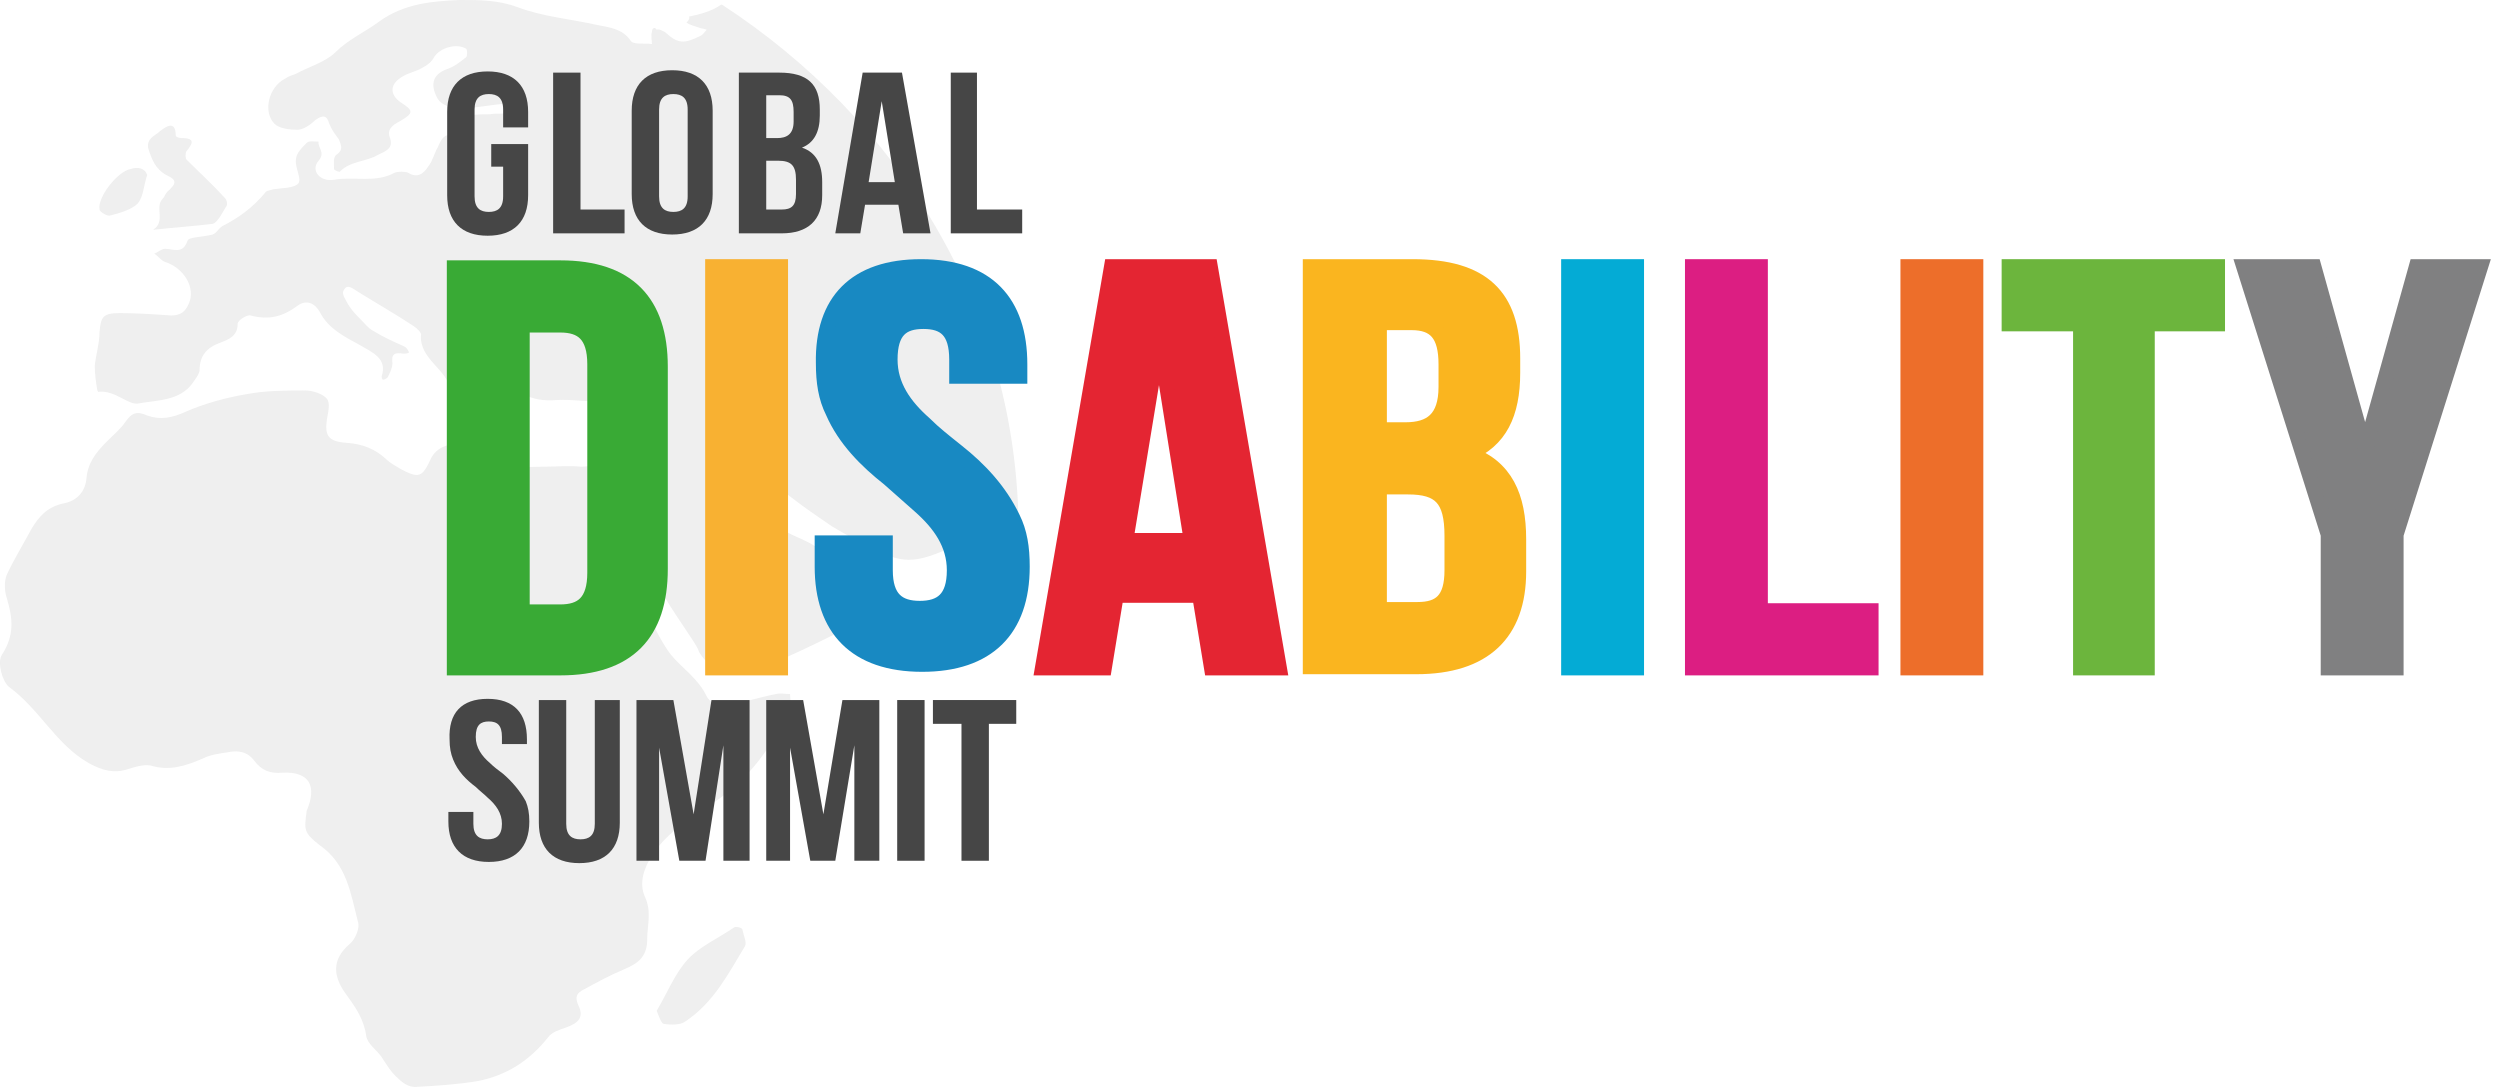 <?xml version="1.0" encoding="UTF-8"?>
<svg xmlns="http://www.w3.org/2000/svg" width="138" height="60" viewBox="0 0 138 60" fill="none">
  <g opacity="0.1">
    <path d="M17.652 46.659C19.164 47.711 19.361 49.354 19.755 50.865C19.887 51.194 19.624 51.851 19.295 52.114C18.309 52.968 18.375 53.888 19.098 54.874C19.624 55.597 20.084 56.254 20.215 57.174C20.281 57.634 20.807 57.963 21.07 58.357C21.332 58.751 21.595 59.211 21.99 59.54C22.253 59.803 22.581 60 22.91 60C24.093 59.934 25.21 59.869 26.393 59.671C28.036 59.343 29.284 58.489 30.27 57.24C30.467 56.977 30.862 56.846 31.256 56.714C31.979 56.451 32.242 56.123 31.913 55.465C31.716 55.005 31.847 54.808 32.242 54.611C32.965 54.217 33.687 53.823 34.476 53.494C35.265 53.165 35.725 52.771 35.725 51.851C35.725 51.062 35.987 50.34 35.593 49.485C35.265 48.762 35.528 47.908 36.053 47.119C36.908 45.871 38.156 45.148 39.405 44.294C41.376 42.979 42.691 41.139 43.611 39.036C43.676 38.839 43.611 38.51 43.611 38.313C43.348 38.313 43.085 38.248 42.822 38.313C41.836 38.51 40.851 38.839 39.865 38.97C39.602 39.036 39.142 38.708 39.011 38.445C38.55 37.459 37.63 36.867 37.039 36.145C36.25 35.159 35.068 32.399 35.002 32.202C34.279 30.822 33.49 29.441 32.702 28.127C32.636 27.996 32.57 27.799 32.57 27.601C32.702 27.733 32.767 27.864 32.965 27.93C34.345 28.193 34.542 29.441 35.265 30.23C35.987 30.953 36.119 31.807 36.513 32.596C36.842 33.384 38.419 35.487 38.55 35.882C38.616 36.21 39.471 36.999 39.471 36.999C39.471 36.999 40.128 37.262 41.114 36.802C41.705 36.539 41.705 36.999 42.362 36.736C43.611 36.21 44.859 35.619 46.042 35.027C46.437 34.83 46.831 34.502 47.16 34.173C47.685 33.647 48.145 33.122 48.605 32.596C49.197 31.873 49.131 31.282 48.211 30.887C47.62 30.624 47.16 31.019 47.028 30.361C47.028 30.361 46.634 30.099 46.502 30.23C45.977 30.756 46.174 30.427 45.319 30.296C45.056 30.23 45.385 30.822 45.385 30.756C45.648 30.164 43.611 29.573 43.348 29.31C42.691 28.784 42.231 28.193 42.165 27.404C42.165 27.207 42.231 26.878 42.362 26.813C42.559 26.747 42.888 26.813 43.085 26.944C43.282 27.076 43.414 27.273 43.611 27.404C44.465 28.061 45.056 28.456 45.911 29.047C46.042 29.113 46.897 29.639 46.962 29.639C49.394 30.953 49.985 31.282 52.023 30.427C52.285 30.296 51.957 29.967 52.22 29.901C53.074 29.639 52.943 30.099 53.534 30.624C54.454 31.347 54.52 32.136 54.454 32.924C54.98 33.056 55.506 33.319 55.966 33.647C56.163 32.202 56.228 30.756 56.228 29.244C56.163 16.955 49.525 6.572 39.865 0.263H39.799C39.339 0.591 38.682 0.789 38.025 0.92C38.09 0.986 38.025 1.117 37.893 1.249C38.09 1.38 38.353 1.446 38.55 1.512C38.682 1.577 38.879 1.577 39.011 1.643C38.879 1.774 38.813 1.906 38.682 1.972C37.762 2.432 37.433 2.432 36.71 1.774C36.579 1.709 36.382 1.577 36.25 1.643C36.119 1.446 35.987 1.577 35.987 1.774C35.922 1.972 35.987 2.234 35.987 2.432C35.593 2.366 34.936 2.497 34.805 2.234C34.345 1.577 33.622 1.512 32.965 1.38C31.519 1.051 29.942 0.92 28.561 0.394C27.51 -3.91706e-07 26.459 0 25.407 0C23.83 0.066 22.318 0.197 20.938 1.183C20.15 1.774 19.23 2.169 18.507 2.892C17.981 3.417 17.061 3.68 16.338 4.074C16.141 4.14 15.944 4.206 15.747 4.337C14.826 4.797 14.498 6.177 15.155 6.835C15.418 7.097 16.009 7.163 16.404 7.163C16.732 7.163 17.127 6.9 17.39 6.637C17.849 6.309 18.047 6.375 18.178 6.835C18.309 7.163 18.507 7.426 18.704 7.689C18.835 8.018 18.967 8.28 18.572 8.543C18.375 8.675 18.441 9.069 18.441 9.332C18.441 9.398 18.77 9.529 18.77 9.463C19.361 8.872 20.215 8.938 20.872 8.543C21.267 8.346 21.727 8.215 21.53 7.623C21.332 7.163 21.661 6.9 22.055 6.703C22.844 6.243 22.844 6.112 22.121 5.652C21.464 5.192 21.53 4.6 22.253 4.206C22.581 4.009 22.976 3.943 23.304 3.746C23.567 3.614 23.83 3.417 23.961 3.154C24.29 2.629 25.21 2.366 25.736 2.694C25.801 2.76 25.801 3.089 25.736 3.154C25.407 3.417 25.078 3.68 24.684 3.812C23.764 4.14 23.83 4.797 24.093 5.323C24.355 5.915 25.078 5.98 25.736 5.98C26.459 5.915 27.181 5.783 27.904 5.717C28.036 5.717 28.233 5.783 28.364 5.849C28.233 5.98 28.167 6.177 27.97 6.243C27.641 6.309 27.378 6.243 27.05 6.309C26.656 6.309 26.261 6.309 25.933 6.375C25.538 6.44 25.341 6.703 25.67 7.097C25.801 7.229 25.736 7.492 25.801 7.689C25.604 7.623 25.407 7.623 25.21 7.558C24.553 7.229 24.355 7.689 24.158 8.149C23.961 8.478 23.895 8.872 23.633 9.2C23.37 9.595 23.041 9.858 22.515 9.529C22.318 9.463 21.99 9.463 21.793 9.529C20.741 10.12 19.558 9.726 18.441 9.923C17.652 10.055 17.127 9.398 17.587 8.872C17.981 8.412 17.521 8.149 17.587 7.82C17.39 7.82 17.061 7.755 16.93 7.886C16.667 8.149 16.338 8.478 16.338 8.806C16.272 9.266 16.667 9.858 16.47 10.12C16.272 10.383 15.549 10.383 15.089 10.449C14.892 10.515 14.695 10.515 14.629 10.646C13.972 11.435 13.184 12.026 12.264 12.486C12.066 12.618 11.935 12.881 11.738 12.946C11.278 13.078 10.423 13.078 10.358 13.275C10.095 14.063 9.569 13.735 9.109 13.735C8.912 13.735 8.715 13.932 8.518 13.998C8.715 14.129 8.912 14.392 9.109 14.458C10.161 14.786 10.818 15.904 10.423 16.758C10.226 17.218 9.963 17.415 9.438 17.415C8.518 17.349 7.532 17.284 6.612 17.284C5.692 17.284 5.56 17.481 5.495 18.335C5.495 18.927 5.297 19.584 5.232 20.175C5.232 20.635 5.297 21.095 5.363 21.49C5.363 21.555 5.429 21.687 5.495 21.621C6.349 21.555 7.072 22.344 7.598 22.278C8.649 22.081 9.898 22.147 10.621 21.161C10.752 20.964 11.015 20.635 11.015 20.438C11.015 19.649 11.409 19.189 12.132 18.927C12.658 18.73 13.118 18.532 13.118 17.875C13.118 17.678 13.644 17.349 13.841 17.415C14.826 17.678 15.615 17.481 16.404 16.889C16.93 16.495 17.39 16.758 17.652 17.218C18.112 18.138 19.032 18.598 19.887 19.058C20.544 19.452 21.398 19.781 21.07 20.767C21.07 20.832 21.07 20.898 21.135 20.964C21.201 20.964 21.332 20.898 21.398 20.832C21.53 20.57 21.661 20.307 21.661 20.044C21.595 19.518 21.793 19.452 22.253 19.518C22.384 19.518 22.515 19.518 22.581 19.452C22.515 19.321 22.45 19.189 22.318 19.124C21.727 18.861 21.135 18.598 20.61 18.269C20.347 18.138 20.15 17.875 19.953 17.678C19.69 17.415 19.427 17.152 19.23 16.824C19.098 16.561 18.835 16.232 18.967 16.035C19.164 15.641 19.427 15.904 19.755 16.101C20.807 16.758 21.858 17.349 22.844 18.007C23.041 18.138 23.304 18.401 23.238 18.532C23.173 19.847 24.684 20.372 24.881 21.555C24.947 22.015 25.473 21.95 25.736 21.49C25.801 21.358 25.867 20.372 25.801 20.241C25.736 20.044 25.67 19.649 25.736 19.584C26.524 18.992 27.904 19.912 27.97 20.241C28.101 21.621 29.284 22.212 30.73 22.081C31.65 22.015 32.636 22.278 33.622 22.015C33.753 22.475 33.95 22.935 33.885 23.395C33.753 24.053 33.359 24.578 33.096 25.235C32.899 25.695 32.57 25.761 32.044 25.761C31.387 25.695 30.73 25.761 30.073 25.761C29.482 25.761 28.89 25.827 28.43 25.695C27.444 25.301 26.327 25.433 25.473 24.71C24.947 24.315 24.027 24.71 23.764 25.367C23.304 26.353 23.107 26.418 22.121 25.893C21.793 25.695 21.53 25.564 21.267 25.301C20.675 24.776 20.018 24.513 19.164 24.447C18.112 24.381 17.915 24.053 18.047 23.133C18.112 22.738 18.244 22.278 18.047 22.015C17.849 21.753 17.258 21.555 16.864 21.555C15.812 21.555 14.695 21.555 13.644 21.753C12.461 21.95 11.278 22.278 10.226 22.738C9.503 23.067 8.846 23.198 8.123 22.935C7.532 22.672 7.269 22.804 6.94 23.264C6.678 23.658 6.283 23.987 5.889 24.381C5.297 24.973 4.837 25.564 4.772 26.418C4.706 27.141 4.246 27.667 3.457 27.799C2.603 27.996 2.143 28.521 1.749 29.178C1.289 30.033 0.763 30.887 0.369 31.741C0.237 32.07 0.237 32.596 0.369 32.99C0.697 34.107 0.829 35.027 0.106 36.145C-0.157 36.539 0.106 37.59 0.5 37.919C2.209 39.168 3.063 41.073 4.903 42.125C5.626 42.519 6.283 42.716 7.072 42.453C7.466 42.322 7.926 42.191 8.32 42.256C9.372 42.585 10.292 42.256 11.212 41.862C11.606 41.665 12.066 41.599 12.526 41.533C13.118 41.402 13.644 41.468 14.038 41.993C14.432 42.519 14.892 42.716 15.615 42.651C17.061 42.585 17.521 43.373 16.93 44.754C16.798 45.805 16.732 45.937 17.652 46.659ZM29.153 17.612C28.364 17.941 28.299 19.058 27.444 19.321C27.378 19.321 28.89 19.387 28.824 19.387C28.89 19.321 28.956 19.124 29.021 19.124C29.482 19.058 28.627 19.124 28.364 18.73C28.101 18.467 29.021 17.875 29.153 17.612C29.416 16.955 29.81 16.298 30.204 15.707C30.533 15.181 31.059 15.181 31.519 15.641C31.782 15.904 31.979 16.166 32.242 16.364C32.636 16.692 33.49 16.627 33.753 16.298C33.819 16.232 33.819 16.035 33.753 16.035C33.556 15.904 33.03 15.838 33.556 15.575C33.95 15.378 34.345 15.969 34.805 15.904C34.936 15.772 34.805 16.101 34.805 15.904C34.345 16.298 34.608 16.561 34.936 16.758C35.265 16.955 35.659 17.152 36.053 17.349C36.25 17.415 35.659 17.678 35.79 17.809C36.053 18.138 35.987 18.795 36.25 19.124C36.645 18.927 35.856 19.321 36.25 19.124C36.119 19.189 35.987 19.124 35.856 19.124L35.79 19.189C35.133 18.992 29.942 17.218 29.153 17.612Z" fill="#585857"></path>
    <path d="M8.452 12.684C9.175 12.223 8.518 11.435 8.978 10.975C9.109 10.843 9.109 10.712 9.241 10.581C9.766 10.12 9.766 9.923 9.175 9.66C8.583 9.332 8.386 8.806 8.189 8.215C8.058 7.623 8.583 7.492 8.846 7.229C9.109 7.032 9.701 6.572 9.701 7.492C9.701 7.558 9.898 7.623 10.029 7.623C10.818 7.623 10.621 7.952 10.292 8.346C10.226 8.412 10.226 8.74 10.292 8.806C11.015 9.529 11.738 10.186 12.395 10.909C12.526 11.04 12.592 11.303 12.461 11.435C12.264 11.763 12.001 12.289 11.738 12.355C10.686 12.486 9.635 12.552 8.452 12.684Z" fill="#585857"></path>
    <path d="M36.25 55.794C36.842 54.808 37.236 53.757 37.959 52.968C38.616 52.245 39.668 51.785 40.522 51.194C40.588 51.128 40.982 51.194 40.982 51.325C41.048 51.654 41.245 52.048 41.114 52.245C40.193 53.757 39.405 55.334 37.828 56.386C37.565 56.583 37.039 56.583 36.645 56.517C36.513 56.517 36.382 56.123 36.25 55.794Z" fill="#585857"></path>
    <path d="M8.123 9.66C7.926 10.252 7.926 10.843 7.598 11.238C7.269 11.566 6.612 11.763 6.086 11.895C5.955 11.961 5.495 11.698 5.495 11.566C5.363 10.909 6.48 9.463 7.203 9.332C7.598 9.2 7.992 9.266 8.123 9.66Z" fill="#585857"></path>
  </g>
  <path d="M25.079 14.786H30.927C34.673 14.786 36.448 16.692 36.448 20.241V31.413C36.448 34.962 34.673 36.867 30.927 36.867H25.079V14.786ZM28.825 18.006V33.779H30.927C32.11 33.779 32.833 33.253 32.833 31.61V20.11C32.833 18.467 32.11 17.941 30.927 17.941H28.825V18.006Z" fill="#39AA35"></path>
  <path d="M25.079 14.786H30.927C34.673 14.786 36.448 16.692 36.448 20.241V31.413C36.448 34.962 34.673 36.867 30.927 36.867H25.079V14.786ZM28.825 18.006V33.779H30.927C32.11 33.779 32.833 33.253 32.833 31.61V20.11C32.833 18.467 32.11 17.941 30.927 17.941H28.825V18.006Z" stroke="#39AA35" stroke-width="0.829" stroke-miterlimit="10"></path>
  <path d="M43.085 14.721H39.339V36.867H43.085V14.721Z" fill="#F8B132"></path>
  <path d="M43.085 14.721H39.339V36.867H43.085V14.721Z" stroke="#F8B132" stroke-width="0.829" stroke-miterlimit="10"></path>
  <path d="M50.84 14.721C54.52 14.721 56.294 16.692 56.294 20.11V20.767H52.811V19.847C52.811 18.269 52.154 17.744 50.971 17.744C49.788 17.744 49.131 18.269 49.131 19.847C49.131 21.292 49.92 22.41 51.037 23.395C51.563 23.921 52.154 24.381 52.811 24.907C54.06 25.893 55.177 27.076 55.9 28.587C56.294 29.376 56.426 30.23 56.426 31.282C56.426 34.764 54.52 36.67 50.906 36.67C47.225 36.67 45.385 34.699 45.385 31.282V29.967H48.868V31.479C48.868 33.056 49.591 33.582 50.774 33.582C51.957 33.582 52.68 33.056 52.68 31.479C52.68 30.033 51.891 28.916 50.774 27.93C50.248 27.47 49.657 26.944 49.065 26.418C47.817 25.433 46.634 24.25 45.977 22.738C45.582 21.95 45.451 21.095 45.451 20.044C45.385 16.627 47.225 14.721 50.84 14.721Z" fill="#1889C2"></path>
  <path d="M50.84 14.721C54.52 14.721 56.294 16.692 56.294 20.11V20.767H52.811V19.847C52.811 18.269 52.154 17.744 50.971 17.744C49.788 17.744 49.131 18.269 49.131 19.847C49.131 21.292 49.92 22.41 51.037 23.395C51.563 23.921 52.154 24.381 52.811 24.907C54.06 25.893 55.177 27.076 55.9 28.587C56.294 29.376 56.426 30.23 56.426 31.282C56.426 34.764 54.52 36.67 50.906 36.67C47.225 36.67 45.385 34.699 45.385 31.282V29.967H48.868V31.479C48.868 33.056 49.591 33.582 50.774 33.582C51.957 33.582 52.68 33.056 52.68 31.479C52.68 30.033 51.891 28.916 50.774 27.93C50.248 27.47 49.657 26.944 49.065 26.418C47.817 25.433 46.634 24.25 45.977 22.738C45.582 21.95 45.451 21.095 45.451 20.044C45.385 16.627 47.225 14.721 50.84 14.721Z" stroke="#1889C2" stroke-width="0.829" stroke-miterlimit="10"></path>
  <path d="M70.621 36.867H66.875L66.218 32.859H61.617L60.96 36.867H57.543L61.355 14.721H66.809L70.621 36.867ZM62.143 29.836H65.758L63.983 18.664L62.143 29.836Z" fill="#E42532"></path>
  <path d="M70.621 36.867H66.875L66.218 32.859H61.617L60.96 36.867H57.543L61.355 14.721H66.809L70.621 36.867ZM62.143 29.836H65.758L63.983 18.664L62.143 29.836Z" stroke="#E42532" stroke-width="0.829" stroke-miterlimit="10"></path>
  <path d="M77.981 14.721C81.858 14.721 83.501 16.364 83.501 19.781V20.57C83.501 22.87 82.778 24.315 81.07 25.038C83.107 25.761 83.83 27.404 83.83 29.77V31.544C83.83 34.962 81.924 36.802 78.178 36.802H72.329V14.721H77.981ZM76.141 17.875V23.724H77.587C78.967 23.724 79.821 23.133 79.821 21.358V20.11C79.821 18.467 79.23 17.809 77.915 17.809H76.141V17.875ZM76.141 26.878V33.647H78.244C79.493 33.647 80.15 33.122 80.15 31.479V29.573C80.15 27.536 79.493 26.878 77.718 26.878H76.141Z" fill="#FAB51F"></path>
  <path d="M77.981 14.721C81.858 14.721 83.501 16.364 83.501 19.781V20.57C83.501 22.87 82.778 24.315 81.07 25.038C83.107 25.761 83.83 27.404 83.83 29.77V31.544C83.83 34.962 81.924 36.802 78.178 36.802H72.329V14.721H77.981ZM76.141 17.875V23.724H77.587C78.967 23.724 79.821 23.133 79.821 21.358V20.11C79.821 18.467 79.23 17.809 77.915 17.809H76.141V17.875ZM76.141 26.878V33.647H78.244C79.493 33.647 80.15 33.122 80.15 31.479V29.573C80.15 27.536 79.493 26.878 77.718 26.878H76.141Z" stroke="#FAB51F" stroke-width="0.829" stroke-miterlimit="10"></path>
  <path d="M90.336 14.721H86.59V36.867H90.336V14.721Z" fill="#04ABD5"></path>
  <path d="M90.336 14.721H86.59V36.867H90.336V14.721Z" stroke="#04ABD5" stroke-width="0.829" stroke-miterlimit="10"></path>
  <path d="M93.425 14.721H97.171V33.713H103.282V36.867H93.425V14.721Z" fill="#DC1E82"></path>
  <path d="M93.425 14.721H97.171V33.713H103.282V36.867H93.425V14.721Z" stroke="#DC1E82" stroke-width="0.829" stroke-miterlimit="10"></path>
  <path d="M109.065 14.721H105.319V36.867H109.065V14.721Z" fill="#ED6E2A"></path>
  <path d="M109.065 14.721H105.319V36.867H109.065V14.721Z" stroke="#ED6E2A" stroke-width="0.829" stroke-miterlimit="10"></path>
  <path d="M110.905 14.721H122.406V17.875H118.528V36.867H114.848V17.875H110.905V14.721Z" fill="#6CB53D"></path>
  <path d="M110.905 14.721H122.406V17.875H118.528V36.867H114.848V17.875H110.905V14.721Z" stroke="#6CB53D" stroke-width="0.829" stroke-miterlimit="10"></path>
  <path d="M128.518 29.507L123.852 14.721H127.729L130.555 24.841L133.381 14.721H136.93L132.264 29.507V36.867H128.518V29.507Z" fill="#808081"></path>
  <path d="M128.518 29.507L123.852 14.721H127.729L130.555 24.841L133.381 14.721H136.93L132.264 29.507V36.867H128.518V29.507Z" stroke="#808081" stroke-width="0.829" stroke-miterlimit="10"></path>
  <path d="M26.919 38.576C28.364 38.576 29.087 39.365 29.087 40.81V41.073H27.707V40.679C27.707 40.022 27.444 39.825 26.984 39.825C26.524 39.825 26.262 40.022 26.262 40.679C26.262 41.27 26.59 41.73 27.05 42.125C27.247 42.322 27.51 42.519 27.773 42.716C28.233 43.111 28.693 43.636 29.022 44.228C29.153 44.556 29.219 44.885 29.219 45.345C29.219 46.791 28.43 47.579 26.984 47.579C25.539 47.579 24.75 46.791 24.75 45.345V44.819H26.13V45.476C26.13 46.134 26.459 46.331 26.919 46.331C27.379 46.331 27.707 46.134 27.707 45.476C27.707 44.885 27.379 44.425 26.919 44.031C26.721 43.834 26.459 43.636 26.262 43.439C25.736 43.045 25.276 42.585 25.013 41.928C24.881 41.599 24.816 41.27 24.816 40.81C24.75 39.365 25.473 38.576 26.919 38.576Z" fill="#464646"></path>
  <path d="M31.256 38.642V45.477C31.256 46.134 31.584 46.331 32.044 46.331C32.505 46.331 32.833 46.134 32.833 45.477V38.642H34.213V45.411C34.213 46.856 33.425 47.645 31.979 47.645C30.533 47.645 29.744 46.856 29.744 45.411V38.642H31.256Z" fill="#464646"></path>
  <path d="M38.288 44.951L39.273 38.642H41.377V47.514H39.931V41.139L38.945 47.514H37.499L36.382 41.27V47.514H35.133V38.642H37.17L38.288 44.951Z" fill="#464646"></path>
  <path d="M45.451 44.951L46.502 38.642H48.539V47.514H47.16V41.139L46.108 47.514H44.728L43.611 41.27V47.514H42.296V38.642H44.334L45.451 44.951Z" fill="#464646"></path>
  <path d="M51.037 38.642H49.525V47.514H51.037V38.642Z" fill="#464646"></path>
  <path d="M51.497 38.642H56.097V39.956H54.586V47.514H53.074V39.956H51.497V38.642Z" fill="#464646"></path>
  <path d="M27.05 7.952H29.153V10.778C29.153 12.223 28.364 13.012 26.919 13.012C25.473 13.012 24.684 12.223 24.684 10.778V6.177C24.684 4.732 25.473 3.943 26.919 3.943C28.364 3.943 29.153 4.732 29.153 6.177V7.032H27.773V6.046C27.773 5.389 27.444 5.192 26.984 5.192C26.524 5.192 26.196 5.389 26.196 6.046V10.843C26.196 11.501 26.524 11.698 26.984 11.698C27.444 11.698 27.773 11.501 27.773 10.843V9.2H27.116V7.952H27.05Z" fill="#464646"></path>
  <path d="M30.533 4.009H32.044V11.566H34.476V12.881H30.533V4.009Z" fill="#464646"></path>
  <path d="M34.87 6.112C34.87 4.666 35.659 3.877 37.105 3.877C38.55 3.877 39.339 4.666 39.339 6.112V10.712C39.339 12.158 38.55 12.946 37.105 12.946C35.659 12.946 34.87 12.158 34.87 10.712V6.112ZM36.382 10.843C36.382 11.501 36.71 11.698 37.17 11.698C37.63 11.698 37.959 11.501 37.959 10.843V6.046C37.959 5.389 37.63 5.192 37.17 5.192C36.71 5.192 36.382 5.389 36.382 6.046V10.843Z" fill="#464646"></path>
  <path d="M43.019 4.009C44.596 4.009 45.253 4.666 45.253 6.046V6.375C45.253 7.295 44.925 7.886 44.268 8.149C45.056 8.412 45.385 9.069 45.385 10.055V10.778C45.385 12.158 44.596 12.881 43.151 12.881H40.785V4.009H43.019ZM42.296 5.257V7.623H42.888C43.413 7.623 43.808 7.426 43.808 6.703V6.177C43.808 5.52 43.611 5.257 43.019 5.257H42.296ZM42.296 8.872V11.566H43.151C43.676 11.566 43.939 11.369 43.939 10.712V9.923C43.939 9.135 43.676 8.872 42.953 8.872H42.296Z" fill="#464646"></path>
  <path d="M51.365 12.881H49.854L49.591 11.303H47.751L47.488 12.881H46.108L47.619 4.009H49.788L51.365 12.881ZM47.948 10.055H49.394L48.671 5.586L47.948 10.055Z" fill="#464646"></path>
  <path d="M52.482 4.009H53.928V11.566H56.425V12.881H52.482V4.009Z" fill="#464646"></path>
</svg>
